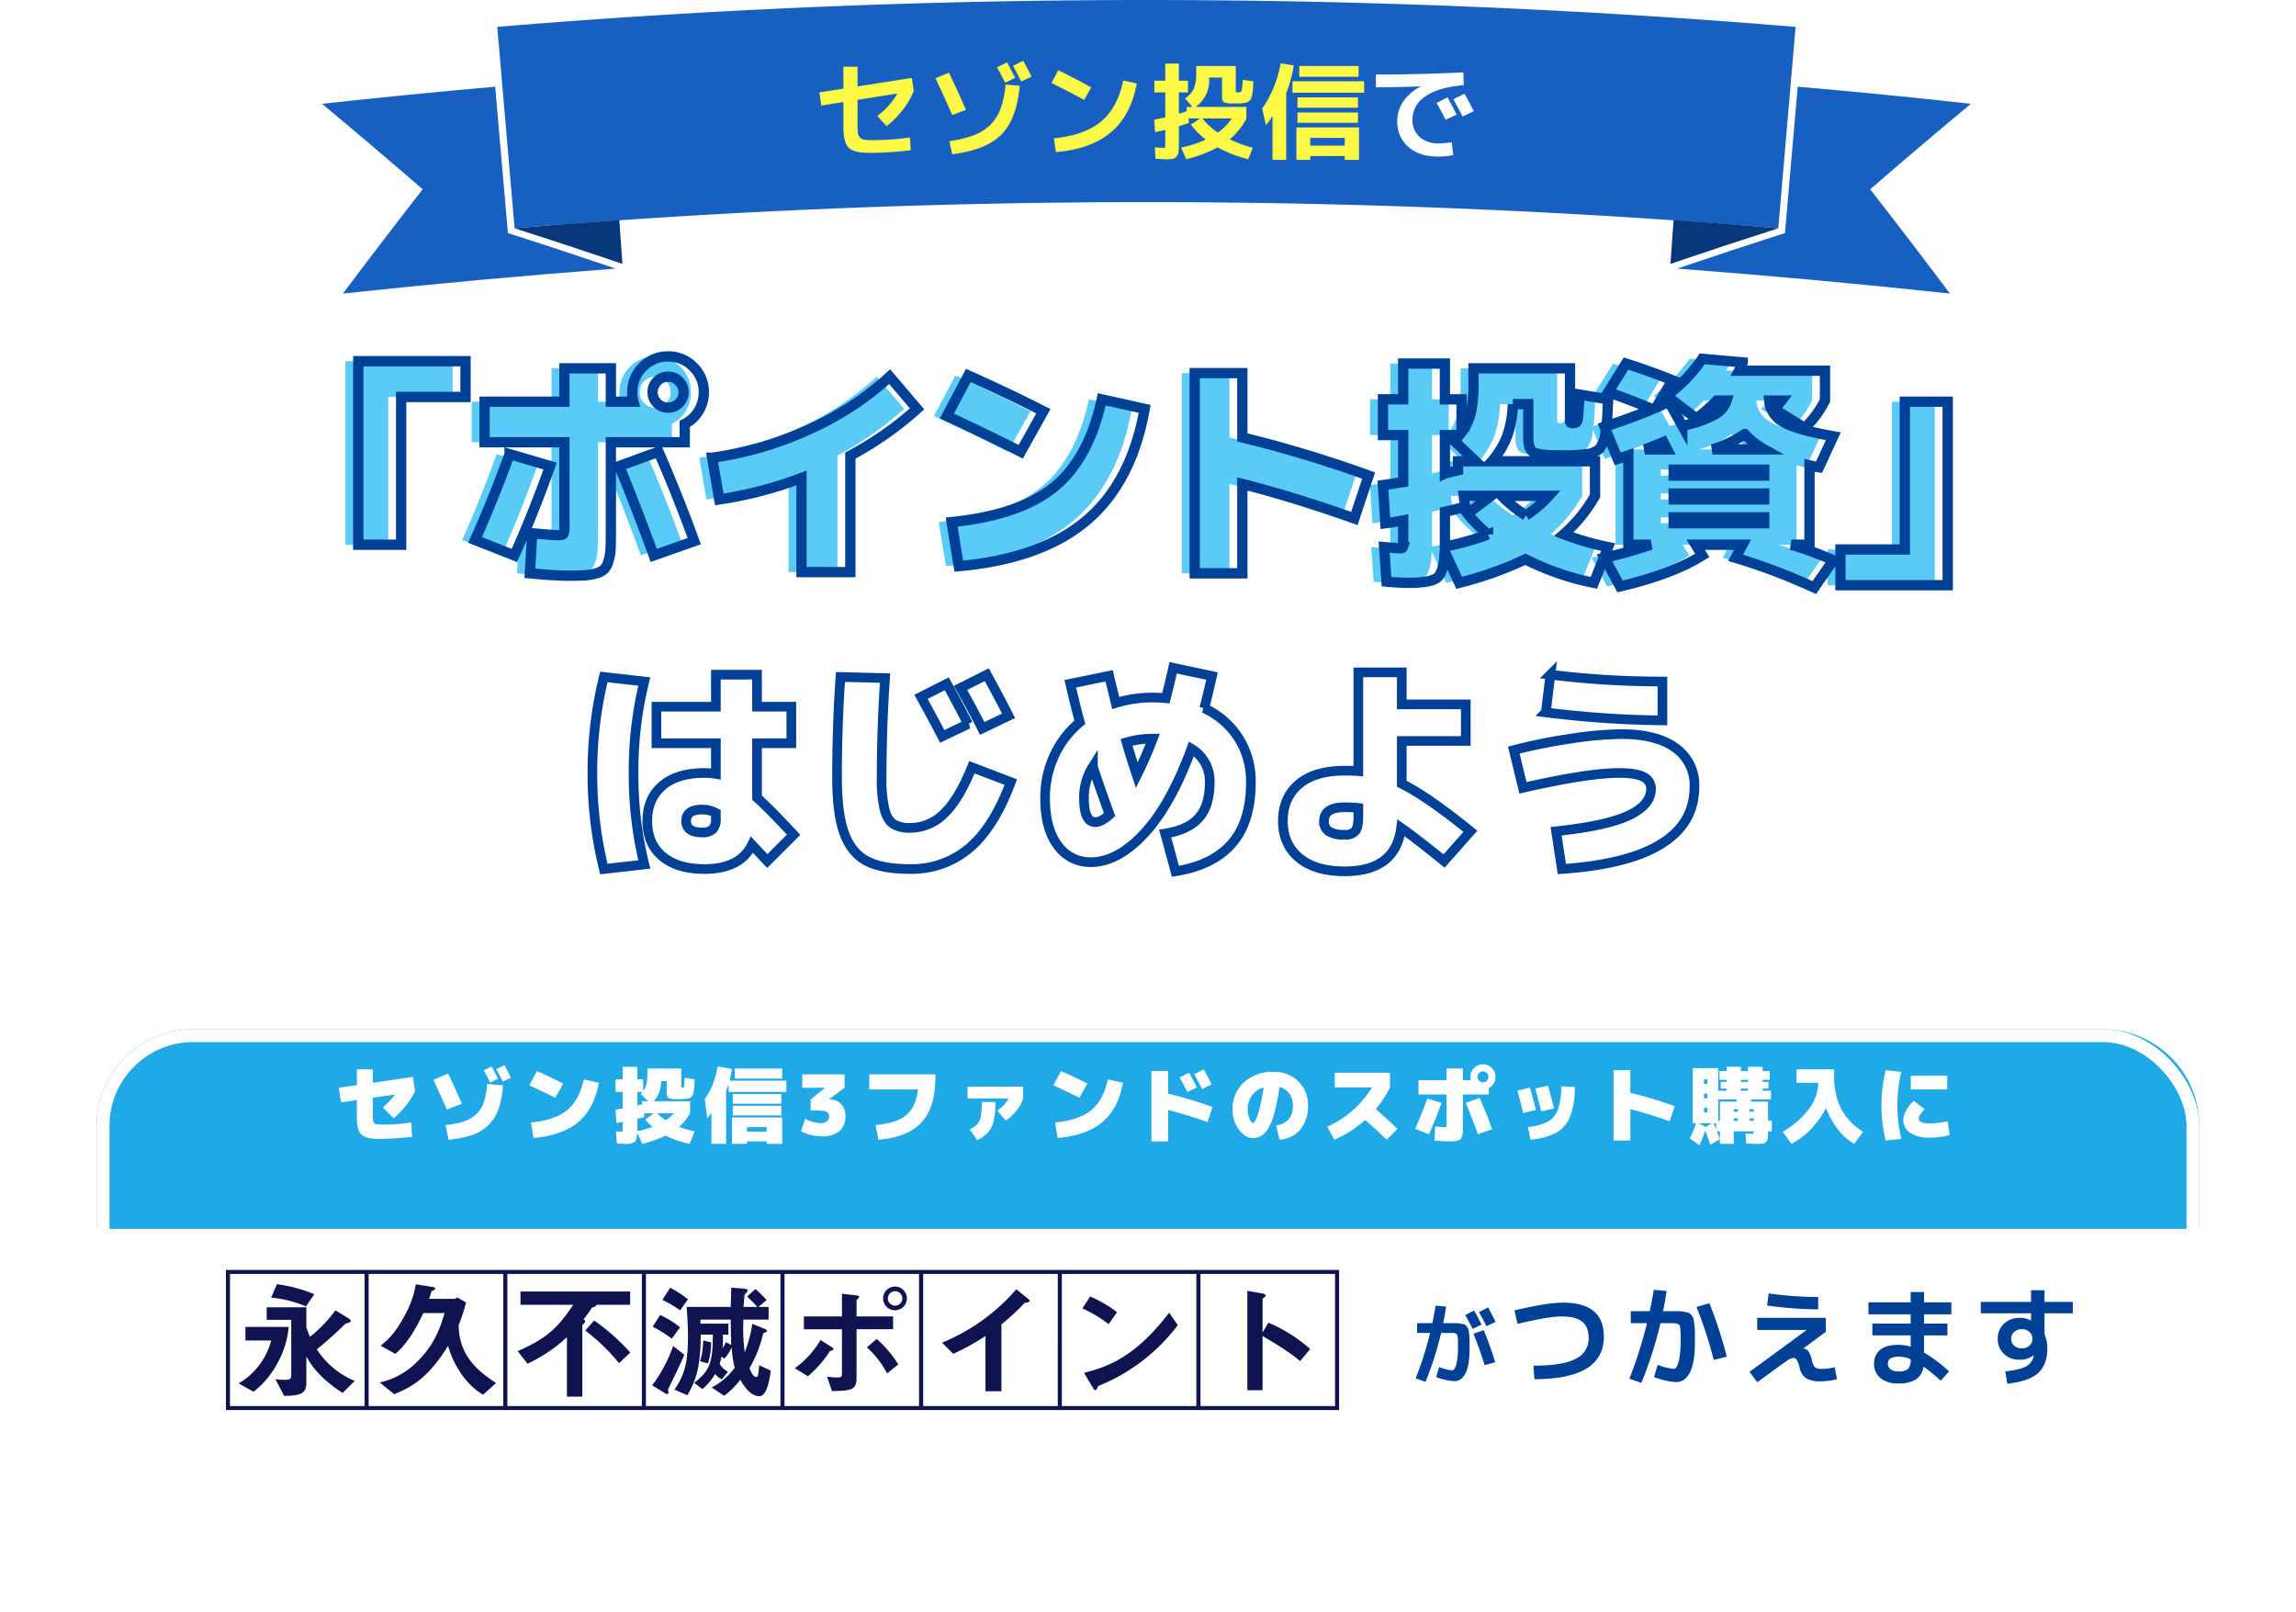 <svg xmlns="http://www.w3.org/2000/svg" xmlns:xlink="http://www.w3.org/1999/xlink" width="713" height="500.572" viewBox="0 0 713 500.572">
  <defs>
    <clipPath id="clip-path">
      <rect id="長方形_11125" data-name="長方形 11125" width="512.027" height="91.143" fill="none"/>
    </clipPath>
    <filter id="長方形_11126" x="0" y="289.572" width="713" height="211" filterUnits="userSpaceOnUse">
      <feOffset dy="10" input="SourceAlpha"/>
      <feGaussianBlur stdDeviation="10" result="blur"/>
      <feFlood flood-color="#2877a8" flood-opacity="0.098"/>
      <feComposite operator="in" in2="blur"/>
      <feComposite in="SourceGraphic"/>
    </filter>
    <filter id="長方形_11127" x="0" y="289.572" width="713" height="122" filterUnits="userSpaceOnUse">
      <feOffset dy="10" input="SourceAlpha"/>
      <feGaussianBlur stdDeviation="10" result="blur-2"/>
      <feFlood flood-color="#2877a8" flood-opacity="0.098"/>
      <feComposite operator="in" in2="blur-2"/>
      <feComposite in="SourceGraphic"/>
    </filter>
    <filter id="長方形_11128" x="0" y="289.572" width="713" height="211" filterUnits="userSpaceOnUse">
      <feOffset dy="10" input="SourceAlpha"/>
      <feGaussianBlur stdDeviation="10" result="blur-3"/>
      <feFlood flood-color="#2877a8" flood-opacity="0.098"/>
      <feComposite operator="in" in2="blur-3"/>
      <feComposite in="SourceGraphic"/>
    </filter>
  </defs>
  <g id="グループ_20590" data-name="グループ 20590" transform="translate(-444.001 -293.428)">
    <g id="キャッチ" transform="translate(0.001 39)" style="isolation: isolate">
      <g id="リボン" transform="translate(0 -6)">
        <g id="グループ_393" data-name="グループ 393" transform="translate(544 260.429)">
          <g id="グループ_392" data-name="グループ 392" transform="translate(0)" clip-path="url(#clip-path)">
            <path id="パス_1024" data-name="パス 1024" d="M485.389,70.875a2376.1,2376.1,0,0,0-392.423,0q-2.69-31.264-5.38-62.528a2438.74,2438.74,0,0,1,403.183,0q-2.69,31.264-5.38,62.528" transform="translate(-33.164 0)" fill="#1760c2"/>
            <path id="パス_1025" data-name="パス 1025" d="M674.894,109.938c-.391,5.448-.586,8.173-.977,13.621q16.689-5.68,33.486-11.056-16.242-1.41-32.51-2.564" transform="translate(-255.178 -41.628)" fill="#083879"/>
            <path id="パス_1026" data-name="パス 1026" d="M768.476,48.635q-26.851-2.985-53.77-5.307-1.978,22.723-3.955,45.445Q693.965,94.132,677.272,99.8q42.425,3.211,84.7,7.75-12.226-16.3-24.753-32.375,15.5-13.416,31.257-26.539" transform="translate(-256.448 -16.406)" fill="#1760c2"/>
            <path id="パス_1027" data-name="パス 1027" d="M128.755,109.938c.391,5.448.586,8.173.977,13.621q-16.69-5.68-33.487-11.056,16.243-1.41,32.51-2.564" transform="translate(-36.443 -41.628)" fill="#083879"/>
            <path id="パス_1028" data-name="パス 1028" d="M0,48.635q26.854-2.947,53.77-5.307,1.977,22.723,3.954,45.445Q74.511,94.132,91.2,99.8q-42.424,3.211-84.7,7.75,12.225-16.3,24.753-32.375Q15.754,61.758,0,48.635" transform="translate(0 -16.406)" fill="#1760c2"/>
          </g>
        </g>
        <path id="で" d="M27.324-10.989l-3.4,1.617q-1.287-2.607-2.805-5.247l3.4-1.716Q26.037-13.53,27.324-10.989Zm5.346-1.056L29.205-10.4q-1.485-2.871-2.871-5.346L29.8-17.49Q30.987-15.345,32.67-12.045ZM2.277-23.43q13.332,0,27.126-.66l.165,3.96q-7.953.66-11.946,3.514A8.486,8.486,0,0,0,13.629-9.5a6.951,6.951,0,0,0,2.227,5.478,8.587,8.587,0,0,0,5.924,1.98,21.866,21.866,0,0,0,4.026-.4l.5,4.026a25.9,25.9,0,0,1-4.752.462q-5.775,0-9.207-3A10.238,10.238,0,0,1,8.91-9.075a10.486,10.486,0,0,1,1.881-6.006,14.581,14.581,0,0,1,5.346-4.62v-.066q-7.227.3-13.86.3Z" transform="translate(869 307)" fill="#fff"/>
        <path id="セゾン投信" d="M29.832.066A103.715,103.715,0,0,1,16.9.891q-4.719,0-6.352-1.617T8.91-7.1v-7.788L2.046-13.794l-.594-4.092L8.91-19.041v-6.8H13.3v6.105l16.863-2.64.594,4.059a24.663,24.663,0,0,1-3.448,5.907,27.665,27.665,0,0,1-4.966,4.983l-2.9-3.135a23.514,23.514,0,0,0,6.237-6.963L13.3-15.576v7.59a22.584,22.584,0,0,0,.115,2.69,2.459,2.459,0,0,0,.66,1.435,2.293,2.293,0,0,0,1.37.677,20.151,20.151,0,0,0,2.541.115,79.093,79.093,0,0,0,11.583-.825ZM41.811-2.739a36.377,36.377,0,0,0,7.491-1.8,14.994,14.994,0,0,0,5.148-3.2,13.39,13.39,0,0,0,3.267-5.1,30.2,30.2,0,0,0,1.551-7.491l4.389.4q-.924,10.4-5.726,15.18T42.7,1.32ZM62.238-22.374l-3.1,1.485q-1.056-2.178-2.508-4.785l3.1-1.551Q61.083-24.684,62.238-22.374Zm5.082-.4-3.168,1.518q-1.782-3.432-2.574-4.884l3.168-1.584Q66.264-24.948,67.32-22.77Zm-29.8.5,4.158-1.749q2.8,5.808,5.28,11.55L42.7-10.857Q40.557-15.774,37.521-22.275Zm36,1.485,2.112-3.96q4.983,2.376,10.23,5.313l-2.211,3.894Q79.233-18.018,73.524-20.79ZM95.8-21.582l4.191.924q-1.749,9.8-7.92,15.081T74.91.66l-.66-4.29q9.57-.924,14.7-5.231T95.8-21.582Zm29.4,16.17A17.064,17.064,0,0,0,129.525-9.8h-9.108A20.133,20.133,0,0,0,125.2-5.412ZM108.966,2.871q-.594,0-3.135-.165l-.2-3.531q2.211.165,2.739.165.363,0,.429-.2a7.162,7.162,0,0,0,.066-1.353V-6.237q-1.386.33-3.168.693l-.264-3.861q1.122-.2,3.432-.726v-7.755h-3.4v-3.63h3.4v-5.313h4.224v5.313H115.9v3.63h-2.805v6.633q1.518-.462,2.409-.792v-1.32h1.815l-2.31-2.64a8.03,8.03,0,0,0,2.756-3.086,12.872,12.872,0,0,0,.709-4.934V-26.07h12.276v7.656q0,.4.1.462a2.222,2.222,0,0,0,.759.066q.792,0,.957-.495a23.009,23.009,0,0,0,.363-3.4l3.3.462q-.1,1.518-.132,2.26a11.349,11.349,0,0,1-.215,1.667q-.182.924-.281,1.254a2.158,2.158,0,0,1-.511.776,1.994,1.994,0,0,1-.693.544,7.586,7.586,0,0,1-1.089.231,8.945,8.945,0,0,1-1.419.132h-1.93a6.847,6.847,0,0,1-2.855-.363q-.61-.363-.61-1.617v-6.072H122.5v.462a10.179,10.179,0,0,1-4.191,8.679h15.741V-9.8h-.1l.1.066a20.089,20.089,0,0,1-5.181,6.4,37.474,37.474,0,0,0,7.194,2.64l-1.452,3.531a36.065,36.065,0,0,1-9.471-3.663,42.055,42.055,0,0,1-9.768,3.7l-1.584-3.63a34.39,34.39,0,0,0,7.656-2.475,23.679,23.679,0,0,1-4.62-4.653L119.658-9.8h-3.63l.2,1.386q-1.617.561-3.135,1.023v4.851q0,2.013-.1,2.97A2.982,2.982,0,0,1,112.415,2a1.93,1.93,0,0,1-1.2.742A13.765,13.765,0,0,1,108.966,2.871Zm37.455-20.526V3.069h-4.257V-10.593a18.761,18.761,0,0,1-2.046,2.871l-1.155-5.148a35.181,35.181,0,0,0,5.742-14.091l4.059.726A40.6,40.6,0,0,1,146.421-17.655Zm7.458,19.536V3.069h-4.29V-7h19.437V3.069H164.6V1.881Zm-3.4-24.618V-26.07h18.414v3.333Zm-2.112,4.95v-3.564H170.61v3.564Zm1.551,4.653v-3.2H168.7v3.2Zm0,4.686v-3.2H168.7v3.2ZM164.6-1.353V-3.762H153.879v2.409Z" transform="translate(697 307)" fill="#fffa48"/>
      </g>
      <g id="グループ_381" data-name="グループ 381" transform="translate(91 4)">
        <path id="パス_26477" data-name="パス 26477" d="M36.26-61.42h33.3v11.1H49.58V-4.44H36.26Zm64.01,25.16H75.48V-48.84h24.79V-59.2H114.7v10.36h7.03a10.072,10.072,0,0,1-.37-2.96,10.692,10.692,0,0,1,3.256-7.844A10.692,10.692,0,0,1,132.46-62.9a10.692,10.692,0,0,1,7.844,3.256A10.692,10.692,0,0,1,143.56-51.8a11,11,0,0,1-1.591,5.809,10.657,10.657,0,0,1-4.329,4.033v5.7H114.7V-8.14q0,3.33-.111,5.254A14.308,14.308,0,0,1,113.923.74a6.182,6.182,0,0,1-1.295,2.442,5.886,5.886,0,0,1-2.442,1.258,15.388,15.388,0,0,1-3.589.629q-1.887.111-5.217.111-3.922,0-11.84-.74l.74-12.432q6.512.592,7.77.592,1.628,0,1.924-.37a4.682,4.682,0,0,0,.3-2.22Zm-17.02,3.7,12.58,3.7q-5.254,14.8-11.1,27.75L72.52-5.92Q78-18.13,83.25-32.56Zm34.04,3.7L129.5-33.3q5.772,13.172,11.1,27.75L128.02-1.11Q122.248-16.872,117.29-28.86ZM135.864-48.4a4.637,4.637,0,0,0,1.406-3.4,4.636,4.636,0,0,0-1.406-3.4,4.636,4.636,0,0,0-3.4-1.406,4.636,4.636,0,0,0-3.4,1.406,4.636,4.636,0,0,0-1.406,3.4,4.636,4.636,0,0,0,1.406,3.4,4.636,4.636,0,0,0,3.4,1.406A4.636,4.636,0,0,0,135.864-48.4ZM201.28-56.61l8.51,9.99a104.584,104.584,0,0,1-20.72,14.5V4.07H173.9V-25.16a122.65,122.65,0,0,1-25.53,6.66l-2.22-12.95a107.538,107.538,0,0,0,30.118-8.806A93.4,93.4,0,0,0,201.28-56.61Zm47.73,10.73L241.98-33.3q-10.8-5.476-22.94-11.1l6.66-12.58Q237.688-51.652,249.01-45.88Zm18.13-3.7,13.32,2.96q-4,22.718-18.019,34.632T222.74,2.22l-2.22-13.69q21.164-2.146,31.894-10.915T267.14-49.58ZM350.02-25.9l-4.44,13.32Q327.3-19.092,310.8-23.31V4.44H296V-57.72h14.8v19.98A372.661,372.661,0,0,1,350.02-25.9Zm33.226-4.44-6.586-6.29q1.036-1.184,1.554-1.85H373.7v11.914q.148-.074,4.07-.962V-30.34Zm3.848,22.718a45.959,45.959,0,0,1-6.364-6.438l7.326-5.55h-8.51l.444,3.33q-3.848,1.11-6.29,1.628v10.8A85.928,85.928,0,0,0,387.094-7.622Zm11.766-5.92a35.469,35.469,0,0,0,7.1-6.068H391.312A38.4,38.4,0,0,0,398.86-13.542ZM362.23,7.4q-2.294,0-6.66-.37L354.83-3.7q4.292.37,5.18.37.518,0,.629-.333a11.879,11.879,0,0,0,.111-2.257v-6.068q-2.664.518-5.55.888l-.74-11.84q1.7-.222,6.29-.962V-38.48h-6.29v-11.1h6.29v-11.1H373.7v11.1h5.18v10.286a17.383,17.383,0,0,0,2.923-6.29,44.625,44.625,0,0,0,.777-9.546V-59.2h29.97v15.91q0,.814.185.962a1.763,1.763,0,0,0,.925.148,1.2,1.2,0,0,0,1.258-1.11q.222-1.11.592-7.77l8.88,1.48q-.148,3.256-.222,4.773t-.37,3.7q-.3,2.183-.37,3a6.5,6.5,0,0,1-.74,2.146,12.932,12.932,0,0,1-.925,1.665,5.266,5.266,0,0,1-1.443.962,5.807,5.807,0,0,1-1.813.7q-.629.074-2.553.259t-3.145.185H408.85q-5.994,0-7.622-.962T399.6-37.37V-48.1h-4.81a32.4,32.4,0,0,1-1.7,9.768,26.342,26.342,0,0,1-4.81,7.992H420.32v10.73A46.011,46.011,0,0,1,410.626-7.7a83.944,83.944,0,0,0,13.764,4L419.95,7.4A81.909,81.909,0,0,1,398.712.074,111.979,111.979,0,0,1,378.14,7.4l-4.514-9.694q-.3,6.512-2.331,8.1T362.23,7.4Zm82.51-20.35v1.85h28.12v-1.85Zm0-7.4v1.85h28.12v-1.85Zm0-5.55h28.12v-1.85H444.74Zm-3.182-10.434q-3.922,1.628-5.772,2.294h6.956Zm36.7-12.876h-3.848a8.417,8.417,0,0,0,4.551,6.771q4.107,2.331,15.355,4.329l-4.44,9.62q-1.036-.148-2.96-.592V-4.44H481.3A121.941,121.941,0,0,1,494.32.37L488.4,8.88A185.05,185.05,0,0,0,463.98-.37l2.146-4.07H451.548l2.072,3.33q-9.4,5.846-25.53,9.62L423.28-.37a146.217,146.217,0,0,0,14.356-4.07H430.68V-32.19l-3.33,1.11-4.07-9.99q9.028-2.96,14.874-5.476-7.1-2.96-13.764-5.254l5.55-8.88q7.252,2.294,14.43,5.18l-5.106,8.51q.592-.222,4-1.85l4.144,7.474a35.242,35.242,0,0,0,9.916-3.367,7.6,7.6,0,0,0,3.848-4.477h-3.034a49.2,49.2,0,0,1-6.364,5.55l-9.25-7.03a47.537,47.537,0,0,0,11.1-11.47l12.58,1.11a28.166,28.166,0,0,1-1.184,2.59H491.73v9.25a31.757,31.757,0,0,1-6.29,8.51l-9.62-5.92A15.5,15.5,0,0,0,478.262-49.21Zm-11.47,10.434a38.389,38.389,0,0,1-9.99,4.736H472.86A24.9,24.9,0,0,1,466.792-38.776ZM529.84,8.14h-33.3V-2.96h19.98V-48.84h13.32Z" transform="translate(425 424)" fill="#fff"/>
        <path id="パス_26476" data-name="パス 26476" d="M36.26-61.42h33.3v11.1H49.58V-4.44H36.26Zm64.01,25.16H75.48V-48.84h24.79V-59.2H114.7v10.36h7.03a10.072,10.072,0,0,1-.37-2.96,10.692,10.692,0,0,1,3.256-7.844A10.692,10.692,0,0,1,132.46-62.9a10.692,10.692,0,0,1,7.844,3.256A10.692,10.692,0,0,1,143.56-51.8a11,11,0,0,1-1.591,5.809,10.657,10.657,0,0,1-4.329,4.033v5.7H114.7V-8.14q0,3.33-.111,5.254A14.308,14.308,0,0,1,113.923.74a6.182,6.182,0,0,1-1.295,2.442,5.886,5.886,0,0,1-2.442,1.258,15.388,15.388,0,0,1-3.589.629q-1.887.111-5.217.111-3.922,0-11.84-.74l.74-12.432q6.512.592,7.77.592,1.628,0,1.924-.37a4.682,4.682,0,0,0,.3-2.22Zm-17.02,3.7,12.58,3.7q-5.254,14.8-11.1,27.75L72.52-5.92Q78-18.13,83.25-32.56Zm34.04,3.7L129.5-33.3q5.772,13.172,11.1,27.75L128.02-1.11Q122.248-16.872,117.29-28.86ZM135.864-48.4a4.637,4.637,0,0,0,1.406-3.4,4.636,4.636,0,0,0-1.406-3.4,4.636,4.636,0,0,0-3.4-1.406,4.636,4.636,0,0,0-3.4,1.406,4.636,4.636,0,0,0-1.406,3.4,4.636,4.636,0,0,0,1.406,3.4,4.636,4.636,0,0,0,3.4,1.406A4.636,4.636,0,0,0,135.864-48.4ZM201.28-56.61l8.51,9.99a104.584,104.584,0,0,1-20.72,14.5V4.07H173.9V-25.16a122.65,122.65,0,0,1-25.53,6.66l-2.22-12.95a107.538,107.538,0,0,0,30.118-8.806A93.4,93.4,0,0,0,201.28-56.61Zm47.73,10.73L241.98-33.3q-10.8-5.476-22.94-11.1l6.66-12.58Q237.688-51.652,249.01-45.88Zm18.13-3.7,13.32,2.96q-4,22.718-18.019,34.632T222.74,2.22l-2.22-13.69q21.164-2.146,31.894-10.915T267.14-49.58ZM350.02-25.9l-4.44,13.32Q327.3-19.092,310.8-23.31V4.44H296V-57.72h14.8v19.98A372.661,372.661,0,0,1,350.02-25.9Zm33.226-4.44-6.586-6.29q1.036-1.184,1.554-1.85H373.7v11.914q.148-.074,4.07-.962V-30.34Zm3.848,22.718a45.959,45.959,0,0,1-6.364-6.438l7.326-5.55h-8.51l.444,3.33q-3.848,1.11-6.29,1.628v10.8A85.928,85.928,0,0,0,387.094-7.622Zm11.766-5.92a35.469,35.469,0,0,0,7.1-6.068H391.312A38.4,38.4,0,0,0,398.86-13.542ZM362.23,7.4q-2.294,0-6.66-.37L354.83-3.7q4.292.37,5.18.37.518,0,.629-.333a11.879,11.879,0,0,0,.111-2.257v-6.068q-2.664.518-5.55.888l-.74-11.84q1.7-.222,6.29-.962V-38.48h-6.29v-11.1h6.29v-11.1H373.7v11.1h5.18v10.286a17.383,17.383,0,0,0,2.923-6.29,44.625,44.625,0,0,0,.777-9.546V-59.2h29.97v15.91q0,.814.185.962a1.763,1.763,0,0,0,.925.148,1.2,1.2,0,0,0,1.258-1.11q.222-1.11.592-7.77l8.88,1.48q-.148,3.256-.222,4.773t-.37,3.7q-.3,2.183-.37,3a6.5,6.5,0,0,1-.74,2.146,12.932,12.932,0,0,1-.925,1.665,5.266,5.266,0,0,1-1.443.962,5.807,5.807,0,0,1-1.813.7q-.629.074-2.553.259t-3.145.185H408.85q-5.994,0-7.622-.962T399.6-37.37V-48.1h-4.81a32.4,32.4,0,0,1-1.7,9.768,26.342,26.342,0,0,1-4.81,7.992H420.32v10.73A46.011,46.011,0,0,1,410.626-7.7a83.944,83.944,0,0,0,13.764,4L419.95,7.4A81.909,81.909,0,0,1,398.712.074,111.979,111.979,0,0,1,378.14,7.4l-4.514-9.694q-.3,6.512-2.331,8.1T362.23,7.4Zm82.51-20.35v1.85h28.12v-1.85Zm0-7.4v1.85h28.12v-1.85Zm0-5.55h28.12v-1.85H444.74Zm-3.182-10.434q-3.922,1.628-5.772,2.294h6.956Zm36.7-12.876h-3.848a8.417,8.417,0,0,0,4.551,6.771q4.107,2.331,15.355,4.329l-4.44,9.62q-1.036-.148-2.96-.592V-4.44H481.3A121.941,121.941,0,0,1,494.32.37L488.4,8.88A185.05,185.05,0,0,0,463.98-.37l2.146-4.07H451.548l2.072,3.33q-9.4,5.846-25.53,9.62L423.28-.37a146.217,146.217,0,0,0,14.356-4.07H430.68V-32.19l-3.33,1.11-4.07-9.99q9.028-2.96,14.874-5.476-7.1-2.96-13.764-5.254l5.55-8.88q7.252,2.294,14.43,5.18l-5.106,8.51q.592-.222,4-1.85l4.144,7.474a35.242,35.242,0,0,0,9.916-3.367,7.6,7.6,0,0,0,3.848-4.477h-3.034a49.2,49.2,0,0,1-6.364,5.55l-9.25-7.03a47.537,47.537,0,0,0,11.1-11.47l12.58,1.11a28.166,28.166,0,0,1-1.184,2.59H491.73v9.25a31.757,31.757,0,0,1-6.29,8.51l-9.62-5.92A15.5,15.5,0,0,0,478.262-49.21Zm-11.47,10.434a38.389,38.389,0,0,1-9.99,4.736H472.86A24.9,24.9,0,0,1,466.792-38.776ZM529.84,8.14h-33.3V-2.96h19.98V-48.84h13.32Z" transform="translate(424 424)" fill="#5acbf7"/>
        <path id="パス_26475" data-name="パス 26475" d="M36.26-61.42h33.3v11.1H49.58V-4.44H36.26Zm64.01,25.16H75.48V-48.84h24.79V-59.2H114.7v10.36h7.03a10.072,10.072,0,0,1-.37-2.96,10.692,10.692,0,0,1,3.256-7.844A10.692,10.692,0,0,1,132.46-62.9a10.692,10.692,0,0,1,7.844,3.256A10.692,10.692,0,0,1,143.56-51.8a11,11,0,0,1-1.591,5.809,10.657,10.657,0,0,1-4.329,4.033v5.7H114.7V-8.14q0,3.33-.111,5.254A14.308,14.308,0,0,1,113.923.74a6.182,6.182,0,0,1-1.295,2.442,5.886,5.886,0,0,1-2.442,1.258,15.388,15.388,0,0,1-3.589.629q-1.887.111-5.217.111-3.922,0-11.84-.74l.74-12.432q6.512.592,7.77.592,1.628,0,1.924-.37a4.682,4.682,0,0,0,.3-2.22Zm-17.02,3.7,12.58,3.7q-5.254,14.8-11.1,27.75L72.52-5.92Q78-18.13,83.25-32.56Zm34.04,3.7L129.5-33.3q5.772,13.172,11.1,27.75L128.02-1.11Q122.248-16.872,117.29-28.86ZM135.864-48.4a4.637,4.637,0,0,0,1.406-3.4,4.636,4.636,0,0,0-1.406-3.4,4.636,4.636,0,0,0-3.4-1.406,4.636,4.636,0,0,0-3.4,1.406,4.636,4.636,0,0,0-1.406,3.4,4.636,4.636,0,0,0,1.406,3.4,4.636,4.636,0,0,0,3.4,1.406A4.636,4.636,0,0,0,135.864-48.4ZM201.28-56.61l8.51,9.99a104.584,104.584,0,0,1-20.72,14.5V4.07H173.9V-25.16a122.65,122.65,0,0,1-25.53,6.66l-2.22-12.95a107.538,107.538,0,0,0,30.118-8.806A93.4,93.4,0,0,0,201.28-56.61Zm47.73,10.73L241.98-33.3q-10.8-5.476-22.94-11.1l6.66-12.58Q237.688-51.652,249.01-45.88Zm18.13-3.7,13.32,2.96q-4,22.718-18.019,34.632T222.74,2.22l-2.22-13.69q21.164-2.146,31.894-10.915T267.14-49.58ZM350.02-25.9l-4.44,13.32Q327.3-19.092,310.8-23.31V4.44H296V-57.72h14.8v19.98A372.661,372.661,0,0,1,350.02-25.9Zm33.226-4.44-6.586-6.29q1.036-1.184,1.554-1.85H373.7v11.914q.148-.074,4.07-.962V-30.34Zm3.848,22.718a45.959,45.959,0,0,1-6.364-6.438l7.326-5.55h-8.51l.444,3.33q-3.848,1.11-6.29,1.628v10.8A85.928,85.928,0,0,0,387.094-7.622Zm11.766-5.92a35.469,35.469,0,0,0,7.1-6.068H391.312A38.4,38.4,0,0,0,398.86-13.542ZM362.23,7.4q-2.294,0-6.66-.37L354.83-3.7q4.292.37,5.18.37.518,0,.629-.333a11.879,11.879,0,0,0,.111-2.257v-6.068q-2.664.518-5.55.888l-.74-11.84q1.7-.222,6.29-.962V-38.48h-6.29v-11.1h6.29v-11.1H373.7v11.1h5.18v10.286a17.383,17.383,0,0,0,2.923-6.29,44.625,44.625,0,0,0,.777-9.546V-59.2h29.97v15.91q0,.814.185.962a1.763,1.763,0,0,0,.925.148,1.2,1.2,0,0,0,1.258-1.11q.222-1.11.592-7.77l8.88,1.48q-.148,3.256-.222,4.773t-.37,3.7q-.3,2.183-.37,3a6.5,6.5,0,0,1-.74,2.146,12.932,12.932,0,0,1-.925,1.665,5.266,5.266,0,0,1-1.443.962,5.807,5.807,0,0,1-1.813.7q-.629.074-2.553.259t-3.145.185H408.85q-5.994,0-7.622-.962T399.6-37.37V-48.1h-4.81a32.4,32.4,0,0,1-1.7,9.768,26.342,26.342,0,0,1-4.81,7.992H420.32v10.73A46.011,46.011,0,0,1,410.626-7.7a83.944,83.944,0,0,0,13.764,4L419.95,7.4A81.909,81.909,0,0,1,398.712.074,111.979,111.979,0,0,1,378.14,7.4l-4.514-9.694q-.3,6.512-2.331,8.1T362.23,7.4Zm82.51-20.35v1.85h28.12v-1.85Zm0-7.4v1.85h28.12v-1.85Zm0-5.55h28.12v-1.85H444.74Zm-3.182-10.434q-3.922,1.628-5.772,2.294h6.956Zm36.7-12.876h-3.848a8.417,8.417,0,0,0,4.551,6.771q4.107,2.331,15.355,4.329l-4.44,9.62q-1.036-.148-2.96-.592V-4.44H481.3A121.941,121.941,0,0,1,494.32.37L488.4,8.88A185.05,185.05,0,0,0,463.98-.37l2.146-4.07H451.548l2.072,3.33q-9.4,5.846-25.53,9.62L423.28-.37a146.217,146.217,0,0,0,14.356-4.07H430.68V-32.19l-3.33,1.11-4.07-9.99q9.028-2.96,14.874-5.476-7.1-2.96-13.764-5.254l5.55-8.88q7.252,2.294,14.43,5.18l-5.106,8.51q.592-.222,4-1.85l4.144,7.474a35.242,35.242,0,0,0,9.916-3.367,7.6,7.6,0,0,0,3.848-4.477h-3.034a49.2,49.2,0,0,1-6.364,5.55l-9.25-7.03a47.537,47.537,0,0,0,11.1-11.47l12.58,1.11a28.166,28.166,0,0,1-1.184,2.59H491.73v9.25a31.757,31.757,0,0,1-6.29,8.51l-9.62-5.92A15.5,15.5,0,0,0,478.262-49.21Zm-11.47,10.434a38.389,38.389,0,0,1-9.99,4.736H472.86A24.9,24.9,0,0,1,466.792-38.776ZM529.84,8.14h-33.3V-2.96h19.98V-48.84h13.32Z" transform="translate(428 424)" fill="none" stroke="#004198" stroke-linecap="round" stroke-width="3.2"/>
      </g>
      <g id="グループ_378" data-name="グループ 378" transform="translate(0 20)">
        <path id="パス_26479" data-name="パス 26479" d="M39.05-14.2q-4.97,0-4.97,3.55T39.05-7.1a4.494,4.494,0,0,0,3.266-.994,4.494,4.494,0,0,0,.994-3.266v-1.775A8.622,8.622,0,0,0,39.05-14.2ZM21.087-53.96a115.647,115.647,0,0,0-3.337,28.4,115.647,115.647,0,0,0,3.337,28.4L8.52,4.26A121.97,121.97,0,0,1,4.97-25.56,121.97,121.97,0,0,1,8.52-55.38ZM54.528-3.266Q50.836,4.26,39.76,4.26,31.382,4.26,26.7.32T22.01-10.65q0-6.887,4.615-10.9T39.76-25.56a19.24,19.24,0,0,1,3.55.284V-34.79H24.85V-46.15H43.31v-9.94H56.09v9.94H66.74v11.36H56.09v16.9q3.834,3.408,11.36,11.5L59.285,1.775Q57.723.142,54.528-3.266Zm67.1-37.488L113.6-36.92Q110.76-42.387,107-49.2l8.023-4.047Q118.215-47.428,121.623-40.754ZM134.19-43.31,126.025-39.4q-2.982-5.893-6.745-12.567l8.165-4.118Q131.989-47.712,134.19-43.31ZM82-55.38l13.845.355Q94.785-39.618,94.785-24.14a41.15,41.15,0,0,0,.887,9.833q.888,3.373,2.733,4.58A9.589,9.589,0,0,0,103.66-8.52a14.838,14.838,0,0,0,10.366-4.3q4.615-4.3,8.8-14.519L134.9-22.72q-5.325,14.2-13.028,20.59A27.632,27.632,0,0,1,103.66,4.26q-8.733,0-13.49-2.485T83.176-6.816Q80.94-12.922,80.94-24.14,80.94-40.612,82-55.38Zm112.961,9.727a24.965,24.965,0,0,1,10.686,9.265,25,25,0,0,1,3.8,13.668q0,12.283-5.893,19.064T186.02,4.97L182.825-6.745Q190-7.881,193.333-11.68T196.67-22.72a11.693,11.693,0,0,0-5.68-10.366q-6.39,17.4-14.661,26.306T159.75,2.13a12.3,12.3,0,0,1-10.26-5.183q-3.94-5.183-3.94-14.7a30.926,30.926,0,0,1,2.84-13.206,29.53,29.53,0,0,1,7.952-10.366q-1.065-3.763-2.982-11.928l12.07-2.485q.213.994.639,2.7l.781,3.124q.355,1.42.639,2.627a38.649,38.649,0,0,1,11.431-1.7,38.652,38.652,0,0,1,4.118.213q1.278-4.9,2.272-9.443l12.07,2.556Q196.031-49.629,194.966-45.653ZM178.991-36.21h-.071a28.347,28.347,0,0,0-8.094,1.136q1.491,5.112,3.195,10.224Q176.648-30.1,178.991-36.21ZM165.572-12.638q-3.479-9.585-5.183-14.91a17.8,17.8,0,0,0-2.769,9.8q0,7.455,3.55,7.455Q163.016-10.3,165.572-12.638ZM238.56-14.91q-6.39,0-6.39,4.26a3.65,3.65,0,0,0,1.491,3.231,8.877,8.877,0,0,0,4.9,1.03A4.037,4.037,0,0,0,241.9-7.562q.923-1.171.923-4.508V-14.7A30.3,30.3,0,0,0,238.56-14.91ZM256.1-8.52q-1.7,13.49-17.537,13.49-9.088,0-14.129-4.189T219.39-10.65q0-7.242,4.97-11.431t14.2-4.189q2.911,0,4.26.142V-56.8h13.49v9.94h19.88V-35.5H256.31v13.277q8.094,4.047,21.3,14.768l-8.165,9.23Q260.57-5.4,256.1-8.52ZM306.01,4.26,304.235-7.455q15.833-1.7,22.649-4.97T333.7-20.59a4.006,4.006,0,0,0-2.272-3.728q-2.272-1.242-7.668-1.242-9.656,0-29.82,4.615L291.1-32.66a165.583,165.583,0,0,1,17.573-3.55,110.137,110.137,0,0,1,15.8-1.42q11.076,0,16.9,4.331a14.118,14.118,0,0,1,5.822,12Q347.19,1.42,306.01,4.26Zm-4.97-48.635,1.42-11.715a282.524,282.524,0,0,0,34.79,2.13v12.07A316.071,316.071,0,0,1,301.04-44.375Z" transform="translate(623 500)" fill="#fff"/>
        <path id="パス_26478" data-name="パス 26478" d="M39.05-14.2q-4.97,0-4.97,3.55T39.05-7.1a4.494,4.494,0,0,0,3.266-.994,4.494,4.494,0,0,0,.994-3.266v-1.775A8.622,8.622,0,0,0,39.05-14.2ZM21.087-53.96a115.647,115.647,0,0,0-3.337,28.4,115.647,115.647,0,0,0,3.337,28.4L8.52,4.26A121.97,121.97,0,0,1,4.97-25.56,121.97,121.97,0,0,1,8.52-55.38ZM54.528-3.266Q50.836,4.26,39.76,4.26,31.382,4.26,26.7.32T22.01-10.65q0-6.887,4.615-10.9T39.76-25.56a19.24,19.24,0,0,1,3.55.284V-34.79H24.85V-46.15H43.31v-9.94H56.09v9.94H66.74v11.36H56.09v16.9q3.834,3.408,11.36,11.5L59.285,1.775Q57.723.142,54.528-3.266Zm67.1-37.488L113.6-36.92Q110.76-42.387,107-49.2l8.023-4.047Q118.215-47.428,121.623-40.754ZM134.19-43.31,126.025-39.4q-2.982-5.893-6.745-12.567l8.165-4.118Q131.989-47.712,134.19-43.31ZM82-55.38l13.845.355Q94.785-39.618,94.785-24.14a41.15,41.15,0,0,0,.887,9.833q.888,3.373,2.733,4.58A9.589,9.589,0,0,0,103.66-8.52a14.838,14.838,0,0,0,10.366-4.3q4.615-4.3,8.8-14.519L134.9-22.72q-5.325,14.2-13.028,20.59A27.632,27.632,0,0,1,103.66,4.26q-8.733,0-13.49-2.485T83.176-6.816Q80.94-12.922,80.94-24.14,80.94-40.612,82-55.38Zm112.961,9.727a24.965,24.965,0,0,1,10.686,9.265,25,25,0,0,1,3.8,13.668q0,12.283-5.893,19.064T186.02,4.97L182.825-6.745Q190-7.881,193.333-11.68T196.67-22.72a11.693,11.693,0,0,0-5.68-10.366q-6.39,17.4-14.661,26.306T159.75,2.13a12.3,12.3,0,0,1-10.26-5.183q-3.94-5.183-3.94-14.7a30.926,30.926,0,0,1,2.84-13.206,29.53,29.53,0,0,1,7.952-10.366q-1.065-3.763-2.982-11.928l12.07-2.485q.213.994.639,2.7l.781,3.124q.355,1.42.639,2.627a38.649,38.649,0,0,1,11.431-1.7,38.652,38.652,0,0,1,4.118.213q1.278-4.9,2.272-9.443l12.07,2.556Q196.031-49.629,194.966-45.653ZM178.991-36.21h-.071a28.347,28.347,0,0,0-8.094,1.136q1.491,5.112,3.195,10.224Q176.648-30.1,178.991-36.21ZM165.572-12.638q-3.479-9.585-5.183-14.91a17.8,17.8,0,0,0-2.769,9.8q0,7.455,3.55,7.455Q163.016-10.3,165.572-12.638ZM238.56-14.91q-6.39,0-6.39,4.26a3.65,3.65,0,0,0,1.491,3.231,8.877,8.877,0,0,0,4.9,1.03A4.037,4.037,0,0,0,241.9-7.562q.923-1.171.923-4.508V-14.7A30.3,30.3,0,0,0,238.56-14.91ZM256.1-8.52q-1.7,13.49-17.537,13.49-9.088,0-14.129-4.189T219.39-10.65q0-7.242,4.97-11.431t14.2-4.189q2.911,0,4.26.142V-56.8h13.49v9.94h19.88V-35.5H256.31v13.277q8.094,4.047,21.3,14.768l-8.165,9.23Q260.57-5.4,256.1-8.52ZM306.01,4.26,304.235-7.455q15.833-1.7,22.649-4.97T333.7-20.59a4.006,4.006,0,0,0-2.272-3.728q-2.272-1.242-7.668-1.242-9.656,0-29.82,4.615L291.1-32.66a165.583,165.583,0,0,1,17.573-3.55,110.137,110.137,0,0,1,15.8-1.42q11.076,0,16.9,4.331a14.118,14.118,0,0,1,5.822,12Q347.19,1.42,306.01,4.26Zm-4.97-48.635,1.42-11.715a282.524,282.524,0,0,0,34.79,2.13v12.07A316.071,316.071,0,0,1,301.04-44.375Z" transform="translate(623 500)" fill="none" stroke="#004198" stroke-linecap="round" stroke-width="3"/>
      </g>
    </g>
    <g id="永久不滅ポイントが貯まります" transform="translate(0.001 18)" style="isolation: isolate">
      <g transform="matrix(1, 0, 0, 1, 444, 275.43)" filter="url(#長方形_11126)">
        <rect id="長方形_11126-2" data-name="長方形 11126" width="653" height="151" rx="30" transform="translate(30 309.57)" fill="#fff"/>
      </g>
      <g transform="matrix(1, 0, 0, 1, 444, 275.43)" filter="url(#長方形_11127)">
        <path id="長方形_11127-2" data-name="長方形 11127" d="M30,0H623a30,30,0,0,1,30,30V62a0,0,0,0,1,0,0H0a0,0,0,0,1,0,0V30A30,30,0,0,1,30,0Z" transform="translate(30 309.57)" fill="#1fa9e6"/>
      </g>
      <path id="パス_26480" data-name="パス 26480" d="M22.086-16.281l-2.781,1.323q-1.053-2.133-2.295-4.293l2.781-1.4Q21.033-18.36,22.086-16.281Zm4.374-.864L23.625-15.8q-1.215-2.349-2.349-4.374L24.111-21.6Q25.083-19.845,26.46-17.145Zm-8.1,8.316q0,5.184-1.255,7.641T13.689,1.269A13.215,13.215,0,0,1,10.976.9,19.2,19.2,0,0,1,7.965,0L8.91-3.105a14.285,14.285,0,0,0,4.05,1.026.723.723,0,0,0,.513-.243,2.658,2.658,0,0,0,.486-.8A7.206,7.206,0,0,0,14.378-4.5a17.416,17.416,0,0,0,.284-2.079q.108-1.256.108-2.795v-1.849a6.867,6.867,0,0,0-.108-1.175,3.68,3.68,0,0,0-.189-.783.948.948,0,0,0-.432-.337,1.442,1.442,0,0,0-.635-.176H9.531A101.635,101.635,0,0,1,4.671,1.485L1.62.405A102.627,102.627,0,0,0,6.1-13.689H2.079V-16.74H6.8q.621-2.943,1.026-5.427l3.24.3q-.351,2.538-.891,5.13h3.942a8.03,8.03,0,0,1,1.512.162,10.663,10.663,0,0,1,1.161.27,1.775,1.775,0,0,1,.729.621,2.286,2.286,0,0,1,.486.918q.081.405.216,1.444a14.875,14.875,0,0,1,.135,1.9ZM23.031-3.7q-1.458-4.779-3.456-9.747l3.186-1.134q2.295,5.724,3.564,9.99ZM33.264-16.5l-.957-4.191Q42.4-23.1,47.421-23.1q12.639,0,12.639,10.56Q60.06.66,38.511.66l-.33-4.191q9.075,0,13.118-2.129a6.885,6.885,0,0,0,4.043-6.451q0-3.465-2.013-5.082T46.959-18.81Q42.8-18.81,33.264-16.5ZM75.636,0l1.155-3.8a17.46,17.46,0,0,0,4.95,1.254q.561,0,1.023-.825a9.862,9.862,0,0,0,.809-2.92,32.382,32.382,0,0,0,.346-5.165q0-3.96-.346-4.62t-2.492-.66H77.649a124.22,124.22,0,0,1-5.94,18.546L67.98.5a133.056,133.056,0,0,0,5.478-17.226H68.409V-20.46h5.907q.759-3.6,1.254-6.633l3.96.363q-.429,3.1-1.089,6.27h4.7a9.884,9.884,0,0,1,1.865.2,11.877,11.877,0,0,1,1.4.33,2.315,2.315,0,0,1,.891.759,2.724,2.724,0,0,1,.611,1.122q.1.5.264,1.766a18.18,18.18,0,0,1,.165,2.327v3.168q0,6.336-1.551,9.339t-4.191,3a15.924,15.924,0,0,1-3.3-.446A23.6,23.6,0,0,1,75.636,0Zm13.2-21.747,3.993-1.188A133.126,133.126,0,0,1,98.241-6.3l-4.059.99A130.478,130.478,0,0,0,88.836-21.747Zm18.843,3.366H129v4.323l-6.963,5.181.033.066h.1a1.721,1.721,0,0,1,1.386.776,7.966,7.966,0,0,1,1.089,2.722A4.829,4.829,0,0,0,125.648-3a3.539,3.539,0,0,0,2.161.462,14.232,14.232,0,0,0,3.927-.528L132.462.66a20.4,20.4,0,0,1-5.082.66A8.419,8.419,0,0,1,122.892.38a5.067,5.067,0,0,1-2.013-3.218,8.719,8.719,0,0,0-.908-2.442,1.283,1.283,0,0,0-1.073-.66,4.6,4.6,0,0,0-2.1.973q-1.436.974-9.091,6.584L105.3-1.617l17.721-12.969-.033-.033H107.679Zm3.069-3.828.5-3.762a112.532,112.532,0,0,0,15.378,1.122v3.828A116.794,116.794,0,0,1,110.748-22.209Zm31.482-.99h13.1v-3.2h4.158v3.2h8.481v3.729h-8.481V-16.6h7.26v3.663h-7.26V-7.59a44.7,44.7,0,0,1,7.788,5.841l-2.607,2.9a49.383,49.383,0,0,0-5.346-4.389A5.687,5.687,0,0,1,156.965.759,10.092,10.092,0,0,1,151.47,1.98,8.434,8.434,0,0,1,145.976.347a5.539,5.539,0,0,1-2-4.538A5.318,5.318,0,0,1,145.811-8.4q1.832-1.6,5.66-1.6a13.438,13.438,0,0,1,3.861.561v-3.5h-11.88V-16.6h11.88V-19.47h-13.1Zm13.1,17.655a9.3,9.3,0,0,0-3.432-.792,5.487,5.487,0,0,0-2.788.528,1.777,1.777,0,0,0-.841,1.617,2.135,2.135,0,0,0,.841,1.8,3.809,3.809,0,0,0,2.359.644,4.405,4.405,0,0,0,3.053-.792A4.214,4.214,0,0,0,155.331-5.544Zm21.78-17.787H192.72v-3.63h4.191v3.63h8.778V-19.8h-8.778v6.567a10.572,10.572,0,0,1,.858,4.422q0,5.016-2.871,7.59t-9.537,3.3l-.66-3.828q4.719-.528,6.551-1.6a4.709,4.709,0,0,0,2.294-3.218.271.271,0,0,1,.016-.082.271.271,0,0,0,.016-.082l-.033-.033a6.711,6.711,0,0,1-4.356,1.386,6.763,6.763,0,0,1-4.9-1.832,6.209,6.209,0,0,1-1.9-4.669,6.142,6.142,0,0,1,1.93-4.686,7,7,0,0,1,5-1.815,7.494,7.494,0,0,1,3.333.792h.066V-19.8H177.111Zm10.362,9.323a2.754,2.754,0,0,0-.924,2.129,2.754,2.754,0,0,0,.924,2.128,3.392,3.392,0,0,0,2.376.841,3.392,3.392,0,0,0,2.376-.841,2.754,2.754,0,0,0,.924-2.128,2.754,2.754,0,0,0-.924-2.129,3.392,3.392,0,0,0-2.376-.841A3.392,3.392,0,0,0,187.473-14.009Z" transform="translate(882 703)" fill="#004198"/>
      <path id="パス_26481" data-name="パス 26481" d="M-228.02.39a84.657,84.657,0,0,1-10.66.65q-3.692,0-5.1-1.378t-1.4-5.122V-11l-4.94.728-.65-4.55,5.59-.832V-20.54h4.94v4.186l12.48-1.846.65,4.55a26.59,26.59,0,0,1-2.86,4.381,28.579,28.579,0,0,1-3.77,3.939l-3.38-3.38a32.34,32.34,0,0,0,3.874-4.03l-6.994,1.014V-6.5a4.8,4.8,0,0,0,.429,2.652q.429.468,2.431.468a62.832,62.832,0,0,0,9.1-.65Zm23.27-16.38,4.94.39a27.174,27.174,0,0,1-1.378,7.371A12.946,12.946,0,0,1-204.36-3.2a13.812,13.812,0,0,1-5.07,3.055A30.427,30.427,0,0,1-216.71,1.3l-.91-4.55a27.664,27.664,0,0,0,5.668-1.105,10.221,10.221,0,0,0,3.822-2.223,9.073,9.073,0,0,0,2.366-3.731A22.242,22.242,0,0,0-204.75-15.99Zm3.406-1.638-2.444,1.17q-.832-1.716-1.976-3.77l2.444-1.222Q-202.254-19.448-201.344-17.628Zm4-.312-2.5,1.2q-1.4-2.7-2.028-3.848l2.5-1.248Q-198.172-19.656-197.34-17.94Zm-19.5-1.3q2.132,4.5,4.29,9.36l-4.68,1.82q-1.482-3.432-4.16-9.23Zm35.75,3.12-2.47,4.42q-3.8-1.924-8.06-3.9l2.34-4.42Q-185.068-18.148-181.09-16.12Zm6.37-1.3,4.68,1.04q-1.4,7.982-6.331,12.168T-190.32.78l-.78-4.81q7.436-.754,11.206-3.835T-174.72-17.42Zm19.994,6.76-2.314-2.21q.364-.416.546-.65h-1.586v4.186q.052-.026,1.43-.338v-.988Zm1.352,7.982A16.148,16.148,0,0,1-155.61-4.94l2.574-1.95h-2.99l.156,1.17q-1.352.39-2.21.572v3.8A30.191,30.191,0,0,0-153.374-2.678Zm4.134-2.08a12.462,12.462,0,0,0,2.5-2.132h-5.148A13.491,13.491,0,0,0-149.24-4.758ZM-162.11,2.6q-.806,0-2.34-.13l-.26-3.77q1.508.13,1.82.13.182,0,.221-.117a4.174,4.174,0,0,0,.039-.793V-4.212q-.936.182-1.95.312l-.26-4.16q.6-.078,2.21-.338V-13.52h-2.21v-3.9h2.21v-3.9h4.55v3.9h1.82v3.614a6.107,6.107,0,0,0,1.027-2.21,15.68,15.68,0,0,0,.273-3.354V-20.8h10.53v5.59q0,.286.065.338a.62.62,0,0,0,.325.052.421.421,0,0,0,.442-.39q.078-.39.208-2.73l3.12.52q-.052,1.144-.078,1.677t-.13,1.3q-.1.767-.13,1.053a2.282,2.282,0,0,1-.26.754,4.543,4.543,0,0,1-.325.585,1.85,1.85,0,0,1-.507.338,2.04,2.04,0,0,1-.637.247q-.221.026-.9.091t-1.1.065h-1.391a6.465,6.465,0,0,1-2.678-.338q-.572-.338-.572-1.482V-16.9h-1.69a11.383,11.383,0,0,1-.6,3.432,9.255,9.255,0,0,1-1.69,2.808H-141.7v3.77A16.166,16.166,0,0,1-145.106-2.7a29.494,29.494,0,0,0,4.836,1.4l-1.56,3.9A28.779,28.779,0,0,1-149.292.026,39.343,39.343,0,0,1-156.52,2.6l-1.586-3.406q-.1,2.288-.819,2.847A5.854,5.854,0,0,1-162.11,2.6Zm31.59-16.458V2.6h-4.55V-6.994a16.7,16.7,0,0,1-1.3,1.664l-.78-5.98a18.845,18.845,0,0,0,2.353-4.212,35.458,35.458,0,0,0,1.677-5.928l4.42.78a28.855,28.855,0,0,1-.754,3.64H-111.8v3.51h-17.94v-2.522Q-130.1-14.924-130.52-13.858Zm6.5,15.678V2.6h-4.68V-5.59h15.6V2.6h-4.81V1.82Zm-3.77-19.5V-20.8h14.69v3.12Zm-.65,7.8v-2.99h15.08v2.99Zm0,3.64V-9.23h15.08v2.99Zm10.53,5.07V-2.6h-6.11v1.43Zm19.37-10.01h.26a4.559,4.559,0,0,1,3.471,1.417A5.282,5.282,0,0,1-93.47-5.98a5.766,5.766,0,0,1-1.872,4.641A8.1,8.1,0,0,1-100.75.26a13.942,13.942,0,0,1-6.5-1.56l1.274-3.9a10.987,10.987,0,0,0,4.706,1.352,3.307,3.307,0,0,0,2.028-.533,1.742,1.742,0,0,0,.7-1.469A1.66,1.66,0,0,0-98.9-7.02a2.545,2.545,0,0,0-1.365-.585A16.616,16.616,0,0,0-103.22-7.8h-1.04v-3.38l4.42-3.588v-.052h-7.02v-4.16h13.13v4.16l-4.81,3.588Zm27.612-3.12H-86.06v-4.68h20.54v.78q0,9.464-4.3,14.118T-83.2,1.3l-.91-4.55q6.4-.52,9.451-3.029T-70.928-14.3Zm15.392,2.808v-3.692h17.264v3.692a11.5,11.5,0,0,1-2.054,3.744,14.608,14.608,0,0,1-3.354,3.12l-2.652-3.12A10.107,10.107,0,0,0-42.8-11.492ZM-46.9-10.4a26.506,26.506,0,0,1-.507,5.837,8.072,8.072,0,0,1-1.664,3.484A11.636,11.636,0,0,1-52.52,1.456l-2.34-3.328a8.4,8.4,0,0,0,2.405-1.742,5.042,5.042,0,0,0,1.04-2.34,24.343,24.343,0,0,0,.3-4.446Zm28.574-5.72L-20.8-11.7q-3.8-1.924-8.06-3.9l2.34-4.42Q-22.308-18.148-18.33-16.12Zm6.37-1.3,4.68,1.04Q-8.684-8.4-13.611-4.212T-27.56.78l-.78-4.81q7.436-.754,11.206-3.835T-11.96-17.42Zm27.638,2.5-2.938,1.4q-1.04-2-2.418-4.5L13.26-19.5Q14.43-17.368,15.678-14.924Zm4.6-.936-2.99,1.43q-1.092-2.158-2.47-4.6l2.99-1.508Q19.474-17.472,20.28-15.86Zm.26,7.02L18.98-4.16Q12.558-6.448,6.76-7.93V1.82H1.56V-20.02h5.2V-13A130.936,130.936,0,0,1,20.54-8.84Zm20.8-6.24a70.353,70.353,0,0,1-1.56,7.956,18.553,18.553,0,0,1-1.924,4.875,6.913,6.913,0,0,1-2.2,2.366A5.123,5.123,0,0,1,33.02.78q-2.314,0-4.277-2.587A10.044,10.044,0,0,1,26.78-8.06a10.986,10.986,0,0,1,3.51-8.45,13.045,13.045,0,0,1,9.23-3.25,10.543,10.543,0,0,1,7.631,2.925A9.94,9.94,0,0,1,50.18-9.36a11.159,11.159,0,0,1-2.405,7.514A9.108,9.108,0,0,1,41.34,1.3L40.3-3.12q5.2-.806,5.2-6.24a6.006,6.006,0,0,0-1.131-3.666A5.433,5.433,0,0,0,41.34-15.08Zm-4.914.156A6.858,6.858,0,0,0,32.76-12.4a7.2,7.2,0,0,0-1.3,4.342,7.107,7.107,0,0,0,.572,2.821Q32.6-3.9,33.02-3.9t.949-1a18.167,18.167,0,0,0,1.2-3.6Q35.828-11.1,36.426-14.924ZM58.5-14.95V-19.5H75.66v4.55a31.207,31.207,0,0,1-4.446,6.734Q74.672-5.2,78-2.08L74.62,1.3q-3.2-3.094-6.682-6.136A34.13,34.13,0,0,1,58.37,1.3L56.16-2.73A31.173,31.173,0,0,0,70.07-14.95Zm34.71,2.21H84.5v-4.42h8.71V-20.8h5.07v3.64h2.47a3.539,3.539,0,0,1-.13-1.04,3.757,3.757,0,0,1,1.144-2.756A3.757,3.757,0,0,1,104.52-22.1a3.757,3.757,0,0,1,2.756,1.144A3.757,3.757,0,0,1,108.42-18.2a3.864,3.864,0,0,1-.559,2.041,3.744,3.744,0,0,1-1.521,1.417v2H98.28v9.88q0,1.17-.039,1.846A5.027,5.027,0,0,1,98.007.26a2.172,2.172,0,0,1-.455.858,2.068,2.068,0,0,1-.858.442,5.406,5.406,0,0,1-1.261.221q-.663.039-1.833.039-1.378,0-4.16-.26l.26-4.368q2.288.208,2.73.208.572,0,.676-.13a1.645,1.645,0,0,0,.1-.78Zm-5.98,1.3,4.42,1.3Q89.8-4.94,87.75-.39L83.46-2.08Q85.384-6.37,87.23-11.44Zm11.96,1.3,4.29-1.56q2.028,4.628,3.9,9.75L102.96-.39Q100.932-5.928,99.19-10.14ZM105.716-17a1.629,1.629,0,0,0,.494-1.2,1.629,1.629,0,0,0-.494-1.2,1.629,1.629,0,0,0-1.2-.494,1.629,1.629,0,0,0-1.2.494,1.629,1.629,0,0,0-.494,1.2,1.629,1.629,0,0,0,.494,1.2,1.629,1.629,0,0,0,1.2.494A1.629,1.629,0,0,0,105.716-17Zm27.3,1.924a24.438,24.438,0,0,1-1.4,9.113,10.036,10.036,0,0,1-4.342,5.1,19.674,19.674,0,0,1-7.982,2.119l-.832-3.9A16.188,16.188,0,0,0,124.683-4.3a7.093,7.093,0,0,0,3.146-3.809,20.966,20.966,0,0,0,.975-7.176Zm-17.784,1.144,3.874-.936q1.014,3.562,1.872,6.968L117-6.968Q116.116-10.66,115.232-13.936Zm5.512-.624,3.978-.936q.962,3.406,1.872,7.072l-3.978.936Q121.524-11.8,120.744-14.56ZM164.06-9.1,162.5-4.42q-6.422-2.288-12.22-3.77V1.56h-5.2V-20.28h5.2v7.02A130.936,130.936,0,0,1,164.06-9.1Zm24.57,3.77h-1.3v.78h1.3Zm0-2.08v-.78h-1.3v.78Zm-6.24,2.08v.78h1.3v-.78Zm0-2.08h1.3v-.78h-1.3Zm-4.81-3.77v6.63h.52v-5.98h5.2v-.65Zm7.02-5.46h2.21v-.65H184.6Zm0,2.08v.65h2.21v-.65ZM176.15-3.77q.26.6.78,1.846V-3.77Zm-2.99-4.81v1.43h1.04V-8.58Zm0-4.42v1.43h1.04V-13Zm0-2.99h1.04v-1.43h-1.04Zm.546,13.338,1.872-1.118h-4ZM173.5-1.534A28.711,28.711,0,0,1,171.73,2.99L168.74.91a29.151,29.151,0,0,0,1.95-4.68h-1.04V-20.93h7.93v7.02h2.6v-.65h-1.82v-2.08h1.82v-.65h-2.21v-2.73h2.21v-1.3h4.42v1.3h2.21v-1.3h4.55v1.3h2.21v2.73h-2.21v.65h1.82v2.08h-1.82v.65h2.6v2.73h-6.24v.65h5.33v5.98h1.17V-1.3h-1.17a22.043,22.043,0,0,1-.117,2.21,1.82,1.82,0,0,1-.546,1.131,1.771,1.771,0,0,1-1.04.494q-.585.065-1.937.065-.728,0-3.12-.13l-.26-3.12q1.768.13,2.08.13.338,0,.429-.13a1.394,1.394,0,0,0,.091-.65h-6.24V2.6H178.1V1.17l-2.99,1.69Q174.382.676,173.5-1.534Zm4.6,2.7V-1.3h-.91Q177.788.26,178.1,1.17Zm32.942-9.7a27.377,27.377,0,0,1-4.615,6.487,23.28,23.28,0,0,1-6.1,4.641L197.6-1.17a26.058,26.058,0,0,0,8.164-7.111,13.8,13.8,0,0,0,2.886-8.1h-6.76v-4.16h11.7v2.08a21.789,21.789,0,0,0,2.171,10.218,18.8,18.8,0,0,0,6.8,7.072L219.83,2.6a17.045,17.045,0,0,1-5.057-4.459A25.307,25.307,0,0,1,211.042-8.528ZM237.38-14.3v-4.29h11.31v4.29Zm-2.938-5.46a42.35,42.35,0,0,0-1.222,10.4,42.35,42.35,0,0,0,1.222,10.4l-4.862.52a44.666,44.666,0,0,1-1.3-10.92,44.666,44.666,0,0,1,1.3-10.92ZM241.67-8.19q-1.82,1.976-1.82,2.86a1.253,1.253,0,0,0,.741,1.17,5.8,5.8,0,0,0,2.509.39,28.222,28.222,0,0,0,5.72-.65l.65,4.29a25.551,25.551,0,0,1-6.37.78,10.131,10.131,0,0,1-5.928-1.508A4.747,4.747,0,0,1,235.04-4.94a6.176,6.176,0,0,1,.9-2.821,12.152,12.152,0,0,1,2.353-3.029Z" transform="translate(800 628)" fill="#fff"/>
      <g transform="matrix(1, 0, 0, 1, 444, 275.43)" filter="url(#長方形_11128)">
        <g id="長方形_11128-2" data-name="長方形 11128" transform="translate(30 309.57)" fill="none" stroke="#fff" stroke-width="4">
          <rect width="653" height="151" rx="30" stroke="none"/>
          <rect x="2" y="2" width="649" height="147" rx="28" fill="none"/>
        </g>
      </g>
      <g id="logo_永久不滅ポイント_vertical" transform="translate(492 648)">
        <g id="グループ_19084" data-name="グループ 19084">
          <rect id="長方形_13412" data-name="長方形 13412" width="390" height="86.999" fill="rgba(0,245,255,0)"/>
          <path id="パス_26418" data-name="パス 26418" d="M18.674,62.173H364.355v-43.5H18.674Zm43.051-1.242H19.937V19.913H61.725Zm43.074,0H62.987V19.913H104.8Zm43.041,0H106.069V19.913H147.84Zm43.042,0H149.107V19.913h41.774Zm43.036,0H192.143V19.913h41.774Zm43.074,0H235.2V19.913h41.793Zm43.043,0H278.26V19.913h41.774Zm43.061,0H321.314V19.913H363.1ZM38.961,34.163h-7.63V30.271H43.645v6.163a23.923,23.923,0,0,0,1.126,2.995,41.646,41.646,0,0,0,7.895-8.221l3.891,2.376c.324.2.875.546.875.933s-.712.584-1.628.818c-1.189,1.221-5.007,4.843-8.9,8a25.916,25.916,0,0,0,11.767,9.793L54.9,56.87c-4.654-3.083-8.517-6.365-11.171-11.2h-.087v8.116c0,3.4-2.062,3.927-6.877,3.978l-2.736-5.188a23.692,23.692,0,0,0,2.937.2c1.754,0,1.992-.429,1.992-1.4Zm4.569-4.177a36.237,36.237,0,0,0-10.807-2.722l1.789-4.176a45.693,45.693,0,0,1,11.6,3.121ZM22.624,53.9a21.771,21.771,0,0,0,10.1-13.33H24.736V36.355H38.166a28.121,28.121,0,0,1-3.619,11.469,26.815,26.815,0,0,1-7.312,8.66L22.624,53.9m43.816-.278a23.522,23.522,0,0,0,11.238-6.079c5.85-5.571,7.559-11.113,8.9-15.48H79.988c-1.43,2.926-4.374,9.045-8.71,12.669L66.721,42.2c2.217-1.83,4.528-3.795,7.542-9.521a30.136,30.136,0,0,0,3.383-9.552l4.961.784c.638.111,1.072.236,1.072.5,0,.316-.547.623-1.143.857-.254.769-.487,1.562-.756,2.38h8.106l.587-.471,2.745,1.564a48.292,48.292,0,0,1-2.264,7.013c0,10.223,7.069,14.976,11.6,18.028L98.544,57.4c-4.525-2.564-8.906-8.187-10.884-15.171C81.347,52.428,76.178,55.1,70.931,57.256L66.44,53.624m42.832-9.74c8.544-3.785,12.211-6.75,17.246-14.394H110.149V25.357H144.2v4.134H133.79c-.074.361-.63.7-1.435.863-.627,1.009-1.7,2.5-2.658,3.736.2.04.557.154.557.515,0,.306-.437.7-.907,1.2V58H124.57V39.558a48.534,48.534,0,0,1-12.233,8.225l-3.065-3.9m23.758-9.529a65.989,65.989,0,0,1,11.214,9.956l-3.495,3.317a59.227,59.227,0,0,0-10.5-10.139l2.778-3.134m29.126,5.072c0,9.179-1.514,12.333-4.177,16.4l3.98,1.74c2.421-4.1,4.128-8.179,4.164-18.824h3.769c-.071,8.847-.981,11.228-5.795,14.969l2.515,1.954a16.773,16.773,0,0,0,3.965-4.679,7.518,7.518,0,0,0,2.072,1.678l1.946-2.389a6.475,6.475,0,0,1-2.587-2.42,18.983,18.983,0,0,0,.553-2.256l.91.584a12.416,12.416,0,0,0,2.2-3.347h.074a35.913,35.913,0,0,0,.917,6.2,20.1,20.1,0,0,1-7.157,6.118l3.9,2.587a26.109,26.109,0,0,0,5.007-4.964c.84,1.442,2.981,5.1,5.926,5.1,2.371,0,3.21-5.447,3.528-7.945l-3.618-1.682a18.466,18.466,0,0,1-.392,3.315.582.582,0,0,1-.516.355c-.4,0-1.232-.439-2.062-2.772a38.365,38.365,0,0,0,4.241-10.8c.638-.274,1.157-.475,1.157-.785s-.476-.543-1.157-.776l-3.377-1.371a39.49,39.49,0,0,1-2.3,8.654h-.081a56.19,56.19,0,0,1-.389-9.981h7.823V30.159h-3.139l2.51-2.144a26.092,26.092,0,0,0-3.465-3.4L180.5,26.909c1,.94,2.236,2.148,3.186,3.251H179.4c.076-.628.238-3.195.352-3.826.647-.66.956-1.088.956-1.336,0-.339-.834-.5-1.309-.532l-3.808-.312c-.044,2.6-.081,3.862-.171,6.007H161.757c.352,5.491.4,7.057.4,9.269m3.892-5.338h9.37c.05,2.974.05,3.985.171,7.885l-1.633-.895a12.351,12.351,0,0,1-1,1.789l-.078-.077a38.563,38.563,0,0,0,.128-4.052h1.706V35.351h-8.665Zm-6.315-2.883a38.6,38.6,0,0,0-5.522-3.24l2.418-3.782a38.368,38.368,0,0,1,5.526,3.578Zm-4.022,25.977a1.2,1.2,0,0,1-.595-.2L151.028,54.5a43.767,43.767,0,0,0,6.512-12.21l3.5,2.721c-1.311,3.126-3.661,7.807-5.1,10.818a3.826,3.826,0,0,1,.165.92.4.4,0,0,1-.4.439m1.434-17.2a45.843,45.843,0,0,0-5.962-3.715l2.345-3.611a30.8,30.8,0,0,1,6.205,3.811Zm12.2,1.165a20.6,20.6,0,0,1-.991,6.557l-2.423-.7a23.192,23.192,0,0,0,.952-6.435l2.462.577m36.883,2.723a33.589,33.589,0,0,1-6.827,7.8l-4.058-2.488a28.624,28.624,0,0,0,7.995-8.781l3.3,2.109c.433.269.744.464.744.7,0,.275-.6.5-1.151.666m3.743-6.786H198.162V33.1h11.807V26.042l4.284.514c.488.037,1.073.121,1.073.43s-.436.622-.818,1.005V33.1h11.349v3.982H214.508v14.9c0,3.824-1.25,4.211-7.65,4.3l-1.5-4.495a20.276,20.276,0,0,0,3.192.276c1.225,0,1.424-.276,1.424-1.243Zm16.485-5.9a3.686,3.686,0,1,0-3.693-3.695,3.685,3.685,0,0,0,3.693,3.695m0-5.919a2.243,2.243,0,1,1-2.219,2.225,2.238,2.238,0,0,1,2.219-2.225m-5.688,14.818a35.263,35.263,0,0,1,6.72,7.921l-3.505,2.757a28.98,28.98,0,0,0-6.267-8.06l3.052-2.618m33.774-.907a72.437,72.437,0,0,1-10.008,5.535l-3.47-3.473A61.141,61.141,0,0,0,264.121,24.67l3.453,2.8c.265.193.681.551.681.865s-.644.423-1.513.543A67.1,67.1,0,0,1,259.5,35.55V56.34h-4.957V39.181M292.792,35.5a39.86,39.86,0,0,0-8.145-4.878l2.385-3.716a39.177,39.177,0,0,1,8.372,4.879Zm-7.633,15.131c7.147-1.875,15.687-4.65,26.418-18.682l2.695,3.854a57.962,57.962,0,0,1-24.746,18.926c-.294.655-.47,1.239-.839,1.239-.392,0-.675-.546-.915-.929Zm55.434,5.389h-4.729V25.141l4.767.854c.28.036.955.234.955.594,0,.3-.513.61-.993,1.045v10.29h.084l1.748-2.876a47.213,47.213,0,0,1,12.957,8.181l-3.153,3.752c-3.338-3.049-11.637-7.8-11.637-7.8Z" transform="translate(3.486 3.076)" fill="#0f1350"/>
        </g>
      </g>
    </g>
  </g>
</svg>
